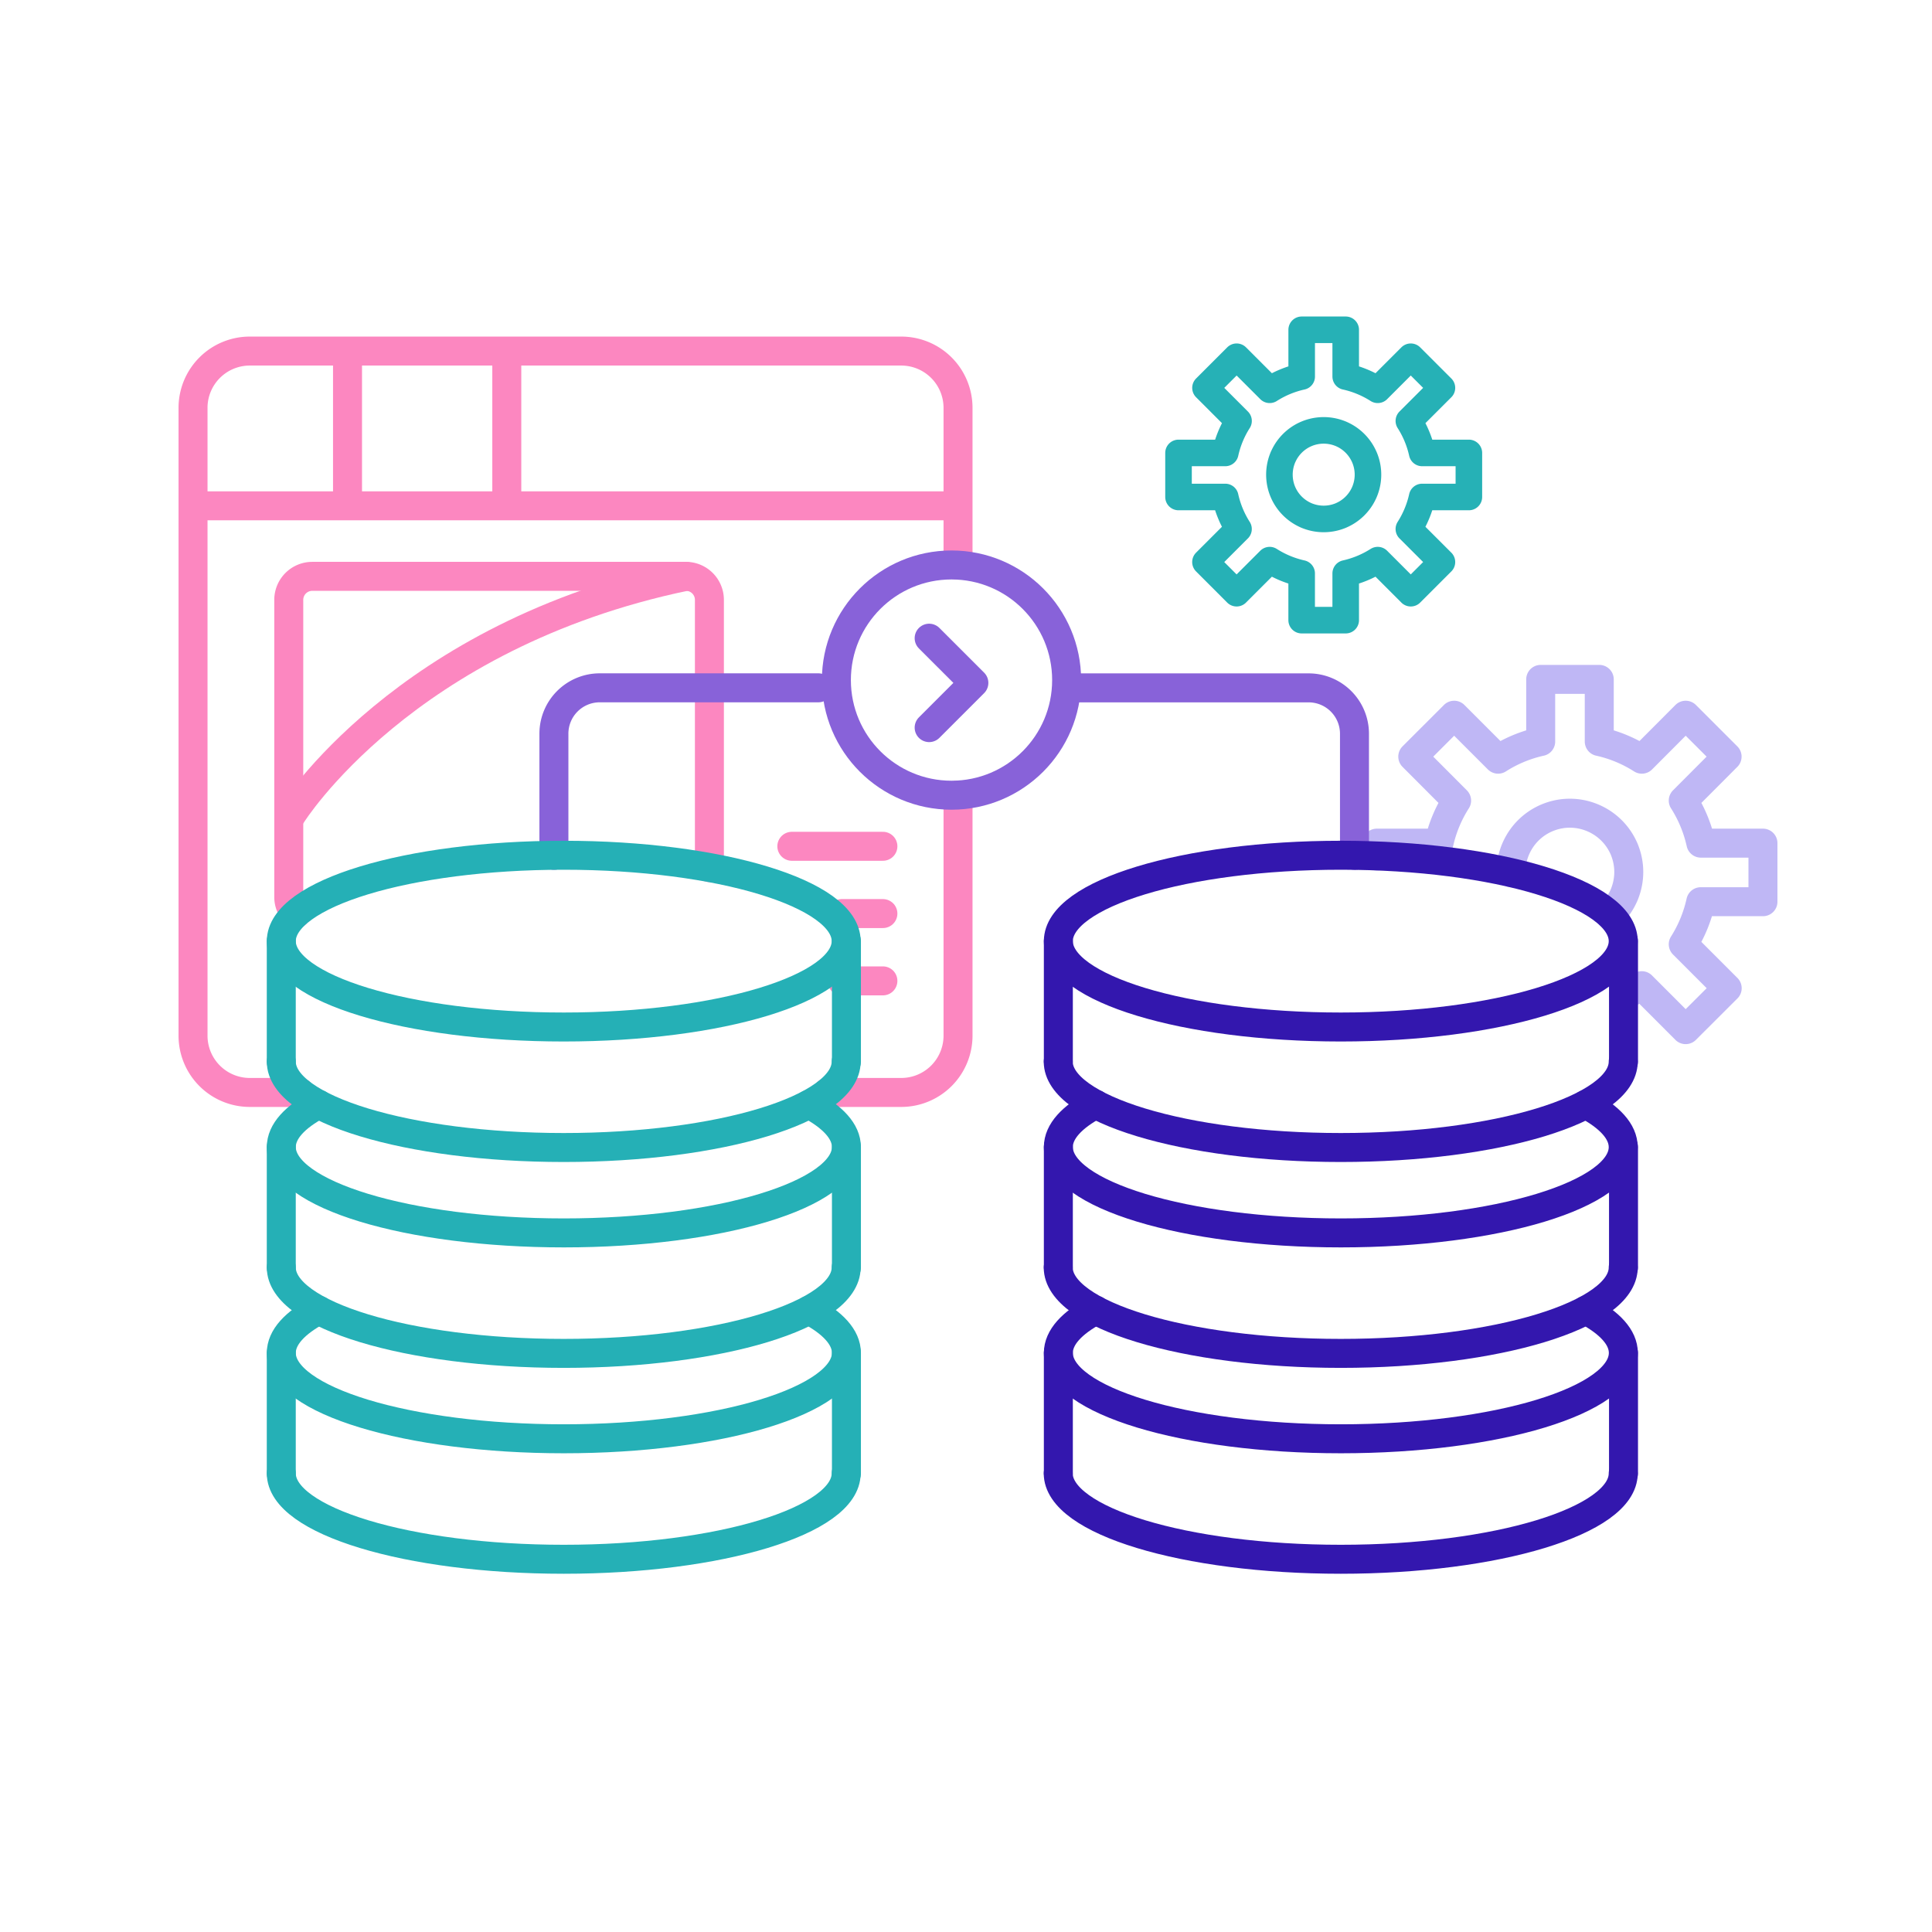 <?xml version="1.0" encoding="UTF-8"?> <svg xmlns="http://www.w3.org/2000/svg" id="Layer_1" data-name="Layer 1" viewBox="0 0 800 800"><defs><style>.cls-1,.cls-2,.cls-3,.cls-4,.cls-5,.cls-6{fill:none;stroke-linecap:round;stroke-linejoin:round;}.cls-1{stroke:#fc87c0;}.cls-1,.cls-3,.cls-4,.cls-5,.cls-6{stroke-width:12px;}.cls-2{stroke:#26b1b6;stroke-width:11px;}.cls-3{stroke:#bfb7f5;}.cls-4{stroke:#8862d9;}.cls-5{stroke:#25b0b6;}.cls-6{stroke:#3317ae;}</style></defs><line class="cls-1" x1="327.88" y1="350.43" x2="365.59" y2="350.43"></line><line class="cls-1" x1="348.64" y1="378.29" x2="365.59" y2="378.29"></line><line class="cls-1" x1="348.64" y1="406.16" x2="365.59" y2="406.16"></line><path class="cls-1" d="M122.51,378.39a9.7,9.7,0,0,1-2.94-7v-123a9.75,9.75,0,0,1,9.75-9.74H284a9.74,9.74,0,0,1,9.75,9.74V359.24"></path><path class="cls-1" d="M396.7,329.2v99.64a23.52,23.52,0,0,1-23.53,23.52H342.61"></path><path class="cls-1" d="M124.25,452.36h-20.8a23.51,23.51,0,0,1-23.52-23.52V168.89a23.51,23.51,0,0,1,23.52-23.52H373.17a23.52,23.52,0,0,1,23.53,23.52V234"></path><path class="cls-2" d="M608.23,205.79V187.55H588.88a41.26,41.26,0,0,0-5.5-13.25l13.69-13.69-12.9-12.89L570.49,161.4a41.39,41.39,0,0,0-13.26-5.49V136.56H539v19.35a41.25,41.25,0,0,0-13.25,5.49l-13.69-13.68-12.89,12.89,13.68,13.69a41.25,41.25,0,0,0-5.49,13.25H488v18.24h19.35a41.39,41.39,0,0,0,5.49,13.26l-13.68,13.68,12.89,12.9,13.69-13.69a41.49,41.49,0,0,0,13.25,5.5v19.35h18.24V237.44a41.64,41.64,0,0,0,13.26-5.5l13.68,13.69,12.9-12.9-13.69-13.68a41.41,41.41,0,0,0,5.5-13.26Zm-43.49-1.52a18.34,18.34,0,0,1-8.91,8.91c-.46.22-.93.41-1.42.59a18.43,18.43,0,0,1-12.6,0c-.48-.18-1-.37-1.42-.59a18.38,18.38,0,0,1-8.91-8.91c-.22-.46-.41-.94-.59-1.42a18.46,18.46,0,0,1,0-12.61c.18-.48.37-1,.59-1.41a18.36,18.36,0,0,1,8.91-8.92c.46-.21.94-.41,1.42-.59a18.43,18.43,0,0,1,12.6,0c.49.18,1,.38,1.42.59a18.32,18.32,0,0,1,8.91,8.92,14.47,14.47,0,0,1,.59,1.41,18.31,18.31,0,0,1,0,12.61A14.65,14.65,0,0,1,564.74,204.27Z"></path><path class="cls-3" d="M570.11,354.43v-5.3h25.73a54.8,54.8,0,0,1,7.31-17.63L585,313.3l17.14-17.14,18.2,18.2a54.57,54.57,0,0,1,17.63-7.31V281.32h24.25v25.73a54.67,54.67,0,0,1,17.63,7.31L698,296.16l17.15,17.14L697,331.5a55,55,0,0,1,7.3,17.63H730v24.25H704.25A55,55,0,0,1,697,391l18.19,18.19L698,426.35l-18.19-18.2a55.54,55.54,0,0,1-7.54,4m-5.59-33.25a24.28,24.28,0,0,0,5.49-7.57,16.65,16.65,0,0,0,.78-1.89,24.28,24.28,0,0,0,0-16.75,17.44,17.44,0,0,0-.78-1.89A24.38,24.38,0,0,0,660.31,339c-.61-.28-1.24-.55-1.89-.78a24.28,24.28,0,0,0-16.75,0c-.65.23-1.28.5-1.89.78a24.38,24.38,0,0,0-11.85,11.85c-.29.61-.55,1.24-.79,1.89a24.21,24.21,0,0,0-1.47,8.38v.23"></path><path class="cls-4" d="M442.67,284.83h99.19a19,19,0,0,1,19,19v50.36"></path><path class="cls-4" d="M229.36,354.16V303.81a19,19,0,0,1,19-19h90.5"></path><path class="cls-5" d="M131.93,457.28c-9.84,5.21-15.45,11.24-15.45,17.68,0,19.63,52.36,35.56,117,35.56s117-15.93,117-35.56c0-6.44-5.62-12.47-15.45-17.68"></path><path class="cls-5" d="M350.38,524.85c0,19.64-52.36,35.56-116.95,35.56s-116.95-15.92-116.95-35.56"></path><line class="cls-5" x1="116.47" y1="524.85" x2="116.47" y2="474.96"></line><line class="cls-5" x1="350.49" y1="524.85" x2="350.49" y2="474.96"></line><ellipse class="cls-5" cx="233.43" cy="389.7" rx="116.95" ry="35.56"></ellipse><path class="cls-5" d="M350.38,439.6c0,19.64-52.36,35.56-116.95,35.56S116.48,459.24,116.48,439.6"></path><line class="cls-5" x1="116.47" y1="439.6" x2="116.47" y2="389.7"></line><line class="cls-5" x1="350.49" y1="439.6" x2="350.49" y2="389.7"></line><path class="cls-6" d="M453.69,542.53c-9.83,5.21-15.45,11.24-15.45,17.68,0,19.64,52.36,35.56,117,35.56s116.95-15.92,116.95-35.56c0-6.44-5.62-12.47-15.45-17.68"></path><path class="cls-6" d="M672.14,610.1c0,19.64-52.36,35.56-116.95,35.56s-117-15.92-117-35.56"></path><line class="cls-6" x1="438.24" y1="610.1" x2="438.24" y2="560.21"></line><line class="cls-6" x1="672.26" y1="610.1" x2="672.26" y2="560.21"></line><path class="cls-5" d="M131.93,542.53c-9.83,5.21-15.45,11.24-15.45,17.68,0,19.64,52.36,35.56,117,35.56s117-15.92,117-35.56c0-6.44-5.62-12.47-15.45-17.68"></path><path class="cls-5" d="M350.38,610.1c0,19.64-52.36,35.56-116.95,35.56S116.48,629.74,116.48,610.1"></path><line class="cls-5" x1="116.47" y1="610.1" x2="116.47" y2="560.21"></line><line class="cls-5" x1="350.49" y1="610.1" x2="350.49" y2="560.21"></line><path class="cls-6" d="M453.69,457.28c-9.83,5.21-15.45,11.24-15.45,17.68,0,19.63,52.36,35.56,117,35.56S672.14,494.59,672.14,475c0-6.44-5.61-12.47-15.44-17.68"></path><path class="cls-6" d="M672.14,524.85c0,19.64-52.36,35.56-116.95,35.56s-117-15.92-117-35.56"></path><line class="cls-6" x1="438.24" y1="524.85" x2="438.24" y2="474.96"></line><line class="cls-6" x1="672.26" y1="524.85" x2="672.26" y2="474.96"></line><ellipse class="cls-6" cx="555.19" cy="389.7" rx="116.95" ry="35.56"></ellipse><path class="cls-6" d="M672.14,439.6c0,19.64-52.36,35.56-116.95,35.56s-117-15.92-117-35.56"></path><line class="cls-6" x1="438.24" y1="439.6" x2="438.24" y2="389.7"></line><line class="cls-6" x1="672.26" y1="439.6" x2="672.26" y2="389.7"></line><circle class="cls-4" cx="394" cy="281.61" r="47.67"></circle><polyline class="cls-4" points="384.74 264.26 403.26 282.77 384.74 301.29"></polyline><line class="cls-1" x1="80.88" y1="209.45" x2="393.04" y2="209.45"></line><line class="cls-1" x1="143.9" y1="147.89" x2="143.9" y2="207.98"></line><line class="cls-1" x1="209.85" y1="147.89" x2="209.85" y2="207.98"></line><path class="cls-1" d="M120.79,337.31S167.08,263,284,238.65"></path></svg> 